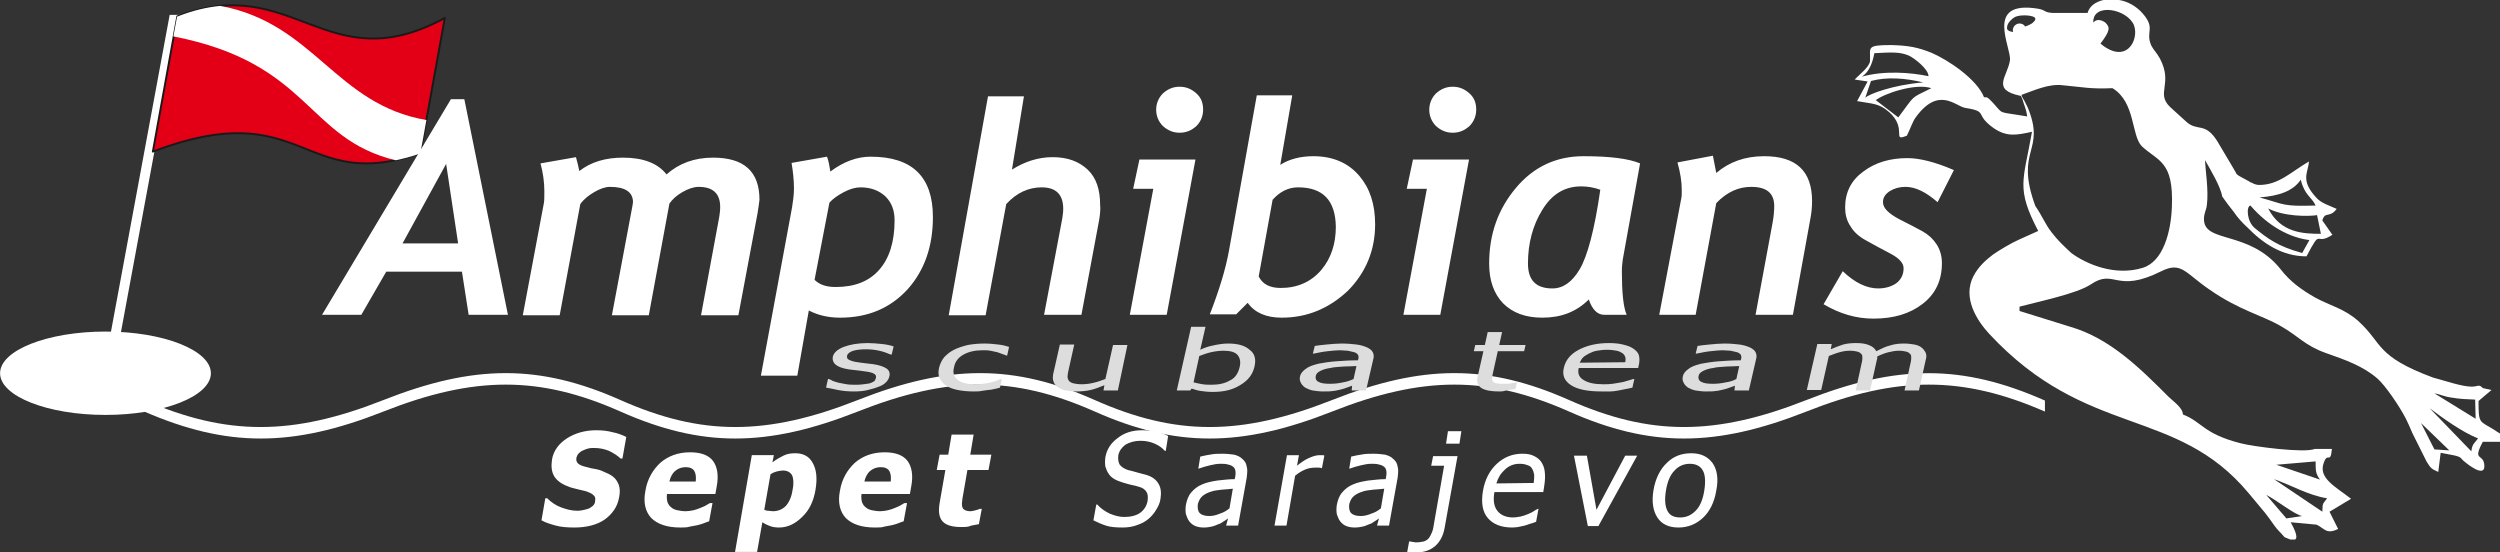 <?xml version="1.0" encoding="utf-8"?>
<!-- Generator: Adobe Illustrator 21.0.0, SVG Export Plug-In . SVG Version: 6.00 Build 0)  -->
<svg version="1.1"
	 id="svg8" inkscape:version="0.92.1 r15371" sodipodi:docname="amphibians_logo_black.svg" xmlns:cc="http://creativecommons.org/ns#" xmlns:dc="http://purl.org/dc/elements/1.1/" xmlns:inkscape="http://www.inkscape.org/namespaces/inkscape" xmlns:rdf="http://www.w3.org/1999/02/22-rdf-syntax-ns#" xmlns:sodipodi="http://sodipodi.sourceforge.net/DTD/sodipodi-0.dtd" xmlns:svg="http://www.w3.org/2000/svg"
	 xmlns="http://www.w3.org/2000/svg" xmlns:xlink="http://www.w3.org/1999/xlink" x="0px" y="0px" viewBox="0 0 521.8 115.3"
	 style="enable-background:new 0 0 521.8 115.3;" xml:space="preserve">
<rect x="0" y="0" width="521.8" height="115.3" fill="#333333" stroke="none"/>
<style type="text/css">
	.st0{fill:#FFFFFF;}
	.st1{fill:#DDDDDD;}
	.st2{fill:#E30016;stroke:#1B1918;stroke-width:0.75;stroke-linecap:round;stroke-linejoin:round;}
</style>
<sodipodi:namedview  bordercolor="#666666" borderopacity="1.0" fit-margin-bottom="0" fit-margin-left="0" fit-margin-right="0" fit-margin-top="0" id="base" inkscape:current-layer="layer1" inkscape:cx="141.51495" inkscape:cy="-73.251522" inkscape:document-units="mm" inkscape:pageopacity="0.0" inkscape:pageshadow="2" inkscape:window-height="705" inkscape:window-maximized="1" inkscape:window-width="1366" inkscape:window-x="-8" inkscape:window-y="-8" inkscape:zoom="0.51807284" pagecolor="#ffffff" showgrid="false">
	</sodipodi:namedview>
<g id="layer1" transform="translate(-12.484,-97.997)" inkscape:groupmode="layer" inkscape:label="Layer 1">
	<g id="g4507">
		<path id="path4568" inkscape:connector-curvature="0" class="st0" d="M34.5,167.2c12.1,0,22,3.9,22,8.7c0,4.8-9.9,8.7-22,8.7
			c-12.1,0-22-3.9-22-8.7C12.5,171.1,22.4,167.2,34.5,167.2z M34.5,169.7c10.8,0,19.5,2.8,19.5,6.2c0,3.4-8.8,6.2-19.5,6.2
			c-10.8,0-19.5-2.8-19.5-6.2C15,172.4,23.8,169.7,34.5,169.7z"/>
		<path id="path4570" inkscape:connector-curvature="0" class="st0" d="M42.6,181.5c17.2,7.5,30.9,7.5,49.9,0
			c19-7.5,32.6-7.5,49.5,0c16.9,7.5,30.5,7.5,49.5,0c19-7.5,32.6-7.5,49.5,0c16.9,7.5,30.5,7.5,49.5,0c19-7.5,32.6-7.5,49.5,0
			c16.9,7.5,30.5,7.5,49.5,0c19-7.5,32.6-7.5,49.8,0.1v2.3c-17.2-7.5-30.8-7.5-49.8,0c-19,7.5-32.6,7.5-49.5,0
			c-16.9-7.5-30.5-7.5-49.5,0c-19,7.5-32.6,7.5-49.5,0c-16.9-7.5-30.5-7.5-49.5,0c-19,7.5-32.6,7.5-49.5,0
			c-16.9-7.5-30.5-7.5-49.5,0c-19,7.5-32.6,7.5-49.9,0L42.6,181.5z"/>
		<path id="path4572" inkscape:connector-curvature="0" class="st1" d="M190.7,179.7c-1.2,0-2.3-0.1-3.3-0.3c-1-0.2-1.8-0.4-2.5-0.5
			l0.4-1.8h0.2c0.2,0.1,0.5,0.2,0.8,0.4c0.3,0.1,0.8,0.3,1.3,0.4c0.5,0.1,1,0.2,1.6,0.3c0.6,0.1,1.2,0.1,1.9,0.1c0.5,0,1,0,1.6-0.1
			c0.6-0.1,1-0.1,1.3-0.2c0.4-0.1,0.7-0.3,0.9-0.4c0.2-0.1,0.3-0.4,0.4-0.7c0.1-0.4,0-0.7-0.4-0.9c-0.3-0.2-1-0.4-2-0.5
			c-0.4-0.1-0.9-0.1-1.5-0.2c-0.6-0.1-1.2-0.1-1.7-0.2c-1.3-0.2-2.2-0.5-2.8-1c-0.5-0.4-0.7-1-0.6-1.6c0.2-0.9,1-1.6,2.3-2.1
			c1.3-0.5,3-0.8,5-0.8c1,0,2,0.1,3,0.2c1,0.1,1.8,0.3,2.4,0.5l-0.4,1.7h-0.2c-0.7-0.3-1.5-0.6-2.4-0.8c-0.9-0.2-1.8-0.3-2.8-0.3
			c-1,0-1.9,0.1-2.6,0.3c-0.7,0.2-1.2,0.6-1.3,1c-0.1,0.4,0,0.7,0.4,0.9c0.4,0.2,1,0.4,1.8,0.5c0.4,0.1,0.9,0.1,1.5,0.2
			c0.5,0.1,1.1,0.1,1.7,0.2c1.3,0.2,2.2,0.5,2.8,0.9c0.6,0.4,0.8,1,0.6,1.7c-0.1,0.4-0.3,0.8-0.7,1.2c-0.4,0.4-0.9,0.7-1.5,0.9
			c-0.7,0.3-1.5,0.5-2.3,0.7C192.9,179.6,191.9,179.7,190.7,179.7L190.7,179.7z M215.7,179.7c-1.2,0-2.3-0.1-3.3-0.3
			c-1-0.2-1.8-0.5-2.4-0.9c-0.6-0.4-1.1-0.9-1.4-1.6c-0.3-0.6-0.3-1.4-0.1-2.2c0.2-0.8,0.6-1.6,1.1-2.2c0.6-0.6,1.2-1.1,2-1.5
			c0.8-0.4,1.7-0.7,2.9-1c1.1-0.2,2.3-0.3,3.5-0.3c1,0,1.9,0.1,2.8,0.2c0.9,0.1,1.7,0.3,2.3,0.5l-0.4,1.8h-0.2
			c-0.2-0.1-0.4-0.2-0.8-0.3c-0.3-0.1-0.7-0.3-1.1-0.4c-0.4-0.1-0.9-0.2-1.4-0.3c-0.5-0.1-1.1-0.1-1.6-0.1c-1.6,0-2.9,0.3-4,0.9
			c-1.1,0.6-1.8,1.5-2,2.7c-0.3,1.1,0,2,0.8,2.6c0.8,0.6,2,0.9,3.6,0.9c1,0,1.9-0.1,2.9-0.3c0.9-0.2,1.8-0.5,2.5-0.8h0.2l-0.4,1.8
			c-0.3,0.1-0.7,0.2-1.2,0.3c-0.5,0.1-0.9,0.2-1.3,0.2c-0.5,0.1-1,0.1-1.4,0.2C216.9,179.7,216.3,179.7,215.7,179.7L215.7,179.7z
			 M245.8,179.5h-3l0.2-1.1c-1,0.4-2,0.8-2.9,1c-0.9,0.2-1.8,0.3-2.9,0.3c-0.8,0-1.5-0.1-2.2-0.2c-0.7-0.1-1.2-0.4-1.7-0.7
			c-0.4-0.3-0.8-0.7-0.9-1.1c-0.2-0.4-0.2-1-0.1-1.6l1.4-6.2h3l-1.2,5.4c-0.1,0.5-0.2,0.9-0.2,1.3c0,0.3,0.1,0.6,0.3,0.9
			c0.2,0.2,0.5,0.4,0.9,0.5c0.4,0.1,1,0.2,1.8,0.2c0.7,0,1.6-0.1,2.4-0.3c0.9-0.2,1.7-0.5,2.5-0.8l1.6-7.1h3L245.8,179.5z
			 M271.2,174.7c0.3-1.1,0.1-2-0.4-2.6c-0.5-0.6-1.5-0.9-2.9-0.9c-0.8,0-1.7,0.1-2.6,0.3c-0.9,0.2-1.7,0.5-2.5,0.8l-1.2,5.5
			c0.7,0.2,1.4,0.3,1.9,0.4c0.6,0.1,1.2,0.1,1.9,0.1c1.5,0,2.8-0.3,3.8-0.9C270.3,176.9,270.9,175.9,271.2,174.7L271.2,174.7z
			 M274.3,174.6c-0.4,1.6-1.3,2.8-3,3.8c-1.6,1-3.5,1.4-5.7,1.4c-1,0-1.8-0.1-2.5-0.2c-0.7-0.1-1.3-0.3-1.9-0.5l-0.3,0.4h-2.8
			l3-13.3h3l-1.1,4.8c0.8-0.4,1.7-0.7,2.7-0.9c0.9-0.2,2-0.4,3.1-0.4c2,0,3.5,0.4,4.5,1.3C274.4,171.8,274.7,173,274.3,174.6
			L274.3,174.6z M295,177.1l0.6-2.7c-0.7,0-1.6,0.1-2.7,0.1c-1.1,0.1-2,0.1-2.7,0.3c-0.8,0.1-1.5,0.3-2.1,0.6
			c-0.6,0.3-0.9,0.6-1,1.1c-0.1,0.5,0.1,1,0.6,1.2c0.5,0.3,1.3,0.4,2.4,0.4c1,0,1.8-0.1,2.7-0.3C293.4,177.7,294.2,177.5,295,177.1
			L295,177.1z M294.7,178.5c-0.3,0.1-0.6,0.2-1.1,0.4c-0.5,0.2-0.9,0.3-1.3,0.4c-0.6,0.1-1.1,0.3-1.6,0.3c-0.5,0.1-1.2,0.1-2.1,0.1
			c-0.7,0-1.4-0.1-2.1-0.2c-0.6-0.1-1.2-0.4-1.6-0.6c-0.4-0.3-0.7-0.6-0.9-1c-0.2-0.4-0.3-0.8-0.2-1.2c0.1-0.7,0.5-1.2,1.2-1.7
			c0.6-0.5,1.5-0.8,2.7-1.1c1.1-0.2,2.3-0.4,3.7-0.5c1.4-0.1,2.9-0.2,4.5-0.2l0.1-0.3c0.1-0.4,0-0.7-0.1-0.9
			c-0.2-0.2-0.4-0.4-0.8-0.5c-0.4-0.1-0.8-0.2-1.3-0.3c-0.5,0-1.1-0.1-1.7-0.1c-0.7,0-1.5,0.1-2.5,0.2c-1,0.1-1.9,0.3-2.9,0.5h-0.2
			l0.4-1.6c0.6-0.1,1.4-0.2,2.5-0.3c1.1-0.1,2.1-0.2,3.1-0.2c1.2,0,2.3,0.1,3.1,0.2c0.8,0.1,1.5,0.3,2.2,0.6c0.6,0.3,1,0.6,1.2,1
			c0.2,0.4,0.3,0.9,0.1,1.5l-1.5,6.5h-3L294.7,178.5z M325.4,179.7c-1.6,0-2.9-0.2-3.7-0.7c-0.8-0.5-1.1-1.3-0.8-2.4l1.2-5.3h-2
			l0.3-1.3h2l0.6-2.7h3l-0.6,2.7h5.5l-0.3,1.3h-5.5l-1,4.5c-0.1,0.5-0.2,0.9-0.2,1.1c0,0.3,0,0.5,0.2,0.7c0.1,0.2,0.4,0.4,0.8,0.4
			c0.4,0.1,0.9,0.1,1.6,0.1c0.5,0,1,0,1.4-0.1c0.5-0.1,0.8-0.1,1-0.2h0.2l-0.3,1.4c-0.6,0.1-1.2,0.2-1.8,0.2
			C326.4,179.7,325.9,179.7,325.4,179.7L325.4,179.7z M346.8,179.7c-2.9,0-5-0.4-6.4-1.3c-1.4-0.9-1.9-2.1-1.5-3.7
			c0.4-1.6,1.4-2.8,3.1-3.7c1.7-0.9,3.8-1.4,6.3-1.4c1.1,0,2.1,0.1,2.9,0.3c0.8,0.2,1.5,0.4,2.1,0.8c0.6,0.4,1,0.8,1.2,1.3
			c0.2,0.5,0.2,1.2,0.1,1.9l-0.2,0.9h-12.4c-0.3,1.1,0.1,2,1,2.5c0.9,0.6,2.3,0.9,4.1,0.9c0.7,0,1.3,0,2-0.1
			c0.7-0.1,1.3-0.2,1.8-0.3c0.6-0.1,1.1-0.3,1.5-0.4c0.4-0.1,0.7-0.2,1-0.3h0.2l-0.4,1.8c-0.4,0.1-0.8,0.2-1.4,0.3
			c-0.6,0.1-1,0.2-1.5,0.3c-0.6,0.1-1.2,0.2-1.6,0.2C348.1,179.7,347.5,179.7,346.8,179.7L346.8,179.7z M351.7,173.6
			c0.1-0.4,0.1-0.8,0-1.1c-0.1-0.3-0.3-0.6-0.6-0.8c-0.3-0.2-0.7-0.4-1.2-0.5c-0.5-0.1-1.2-0.2-2-0.2c-0.8,0-1.5,0.1-2.1,0.2
			c-0.6,0.1-1.1,0.3-1.7,0.6c-0.5,0.3-0.9,0.5-1.2,0.8c-0.3,0.3-0.5,0.7-0.7,1.1L351.7,173.6z M374.9,177.1l0.6-2.7
			c-0.7,0-1.6,0.1-2.7,0.1c-1.1,0.1-2,0.1-2.7,0.3c-0.8,0.1-1.5,0.3-2.1,0.6c-0.6,0.3-0.9,0.6-1,1.1c-0.1,0.5,0.1,1,0.6,1.2
			c0.5,0.3,1.3,0.4,2.4,0.4c1,0,1.8-0.1,2.7-0.3C373.4,177.7,374.2,177.5,374.9,177.1L374.9,177.1z M374.6,178.5
			c-0.3,0.1-0.6,0.2-1.1,0.4c-0.5,0.2-0.9,0.3-1.3,0.4c-0.6,0.1-1.1,0.3-1.6,0.3c-0.5,0.1-1.2,0.1-2.1,0.1c-0.7,0-1.4-0.1-2.1-0.2
			c-0.6-0.1-1.2-0.4-1.6-0.6c-0.4-0.3-0.7-0.6-0.9-1c-0.2-0.4-0.3-0.8-0.2-1.2c0.1-0.7,0.5-1.2,1.2-1.7c0.6-0.5,1.5-0.8,2.7-1.1
			c1.1-0.2,2.3-0.4,3.7-0.5c1.4-0.1,2.9-0.2,4.5-0.2l0.1-0.3c0.1-0.4,0-0.7-0.1-0.9c-0.2-0.2-0.4-0.4-0.8-0.5
			c-0.4-0.1-0.8-0.2-1.3-0.3c-0.5,0-1.1-0.1-1.7-0.1c-0.7,0-1.5,0.1-2.5,0.2c-1,0.1-1.9,0.3-2.9,0.5h-0.2l0.4-1.6
			c0.6-0.1,1.4-0.2,2.5-0.3c1.1-0.1,2.1-0.2,3.1-0.2c1.2,0,2.3,0.1,3.1,0.2c0.8,0.1,1.5,0.3,2.2,0.6c0.6,0.3,1,0.6,1.2,1
			c0.2,0.4,0.3,0.9,0.1,1.5l-1.5,6.5h-3L374.6,178.5z M410,179.5l1.2-5.5c0.1-0.4,0.2-0.8,0.2-1.2c0-0.4,0-0.7-0.2-0.9
			c-0.2-0.2-0.4-0.4-0.8-0.5c-0.4-0.1-0.9-0.2-1.6-0.2c-0.6,0-1.3,0.1-2.1,0.3c-0.8,0.2-1.6,0.5-2.4,0.9c0,0.1,0,0.2,0,0.3
			c0,0.1,0,0.3-0.1,0.5l-1.4,6.3h-3l1.2-5.5c0.1-0.4,0.2-0.8,0.2-1.2c0-0.4,0-0.7-0.2-0.9c-0.2-0.2-0.4-0.4-0.8-0.5
			c-0.4-0.1-0.9-0.2-1.6-0.2c-0.7,0-1.4,0.1-2.1,0.3c-0.8,0.2-1.5,0.5-2.3,0.8l-1.6,7.1h-3l2.2-9.6h3l-0.2,1.1
			c0.9-0.4,1.7-0.7,2.6-1c0.8-0.2,1.7-0.3,2.6-0.3c1.1,0,2,0.1,2.7,0.4c0.8,0.3,1.3,0.7,1.6,1.3c1-0.5,2-1,2.9-1.2
			c0.9-0.3,1.9-0.4,2.9-0.4c0.8,0,1.5,0.1,2.1,0.2c0.6,0.1,1.1,0.3,1.5,0.6c0.4,0.3,0.7,0.7,0.9,1.1c0.2,0.4,0.2,1,0,1.6l-1.4,6.3
			L410,179.5z"/>
		<path id="path4574" inkscape:connector-curvature="0" class="st0" d="M36.1,176.1l13.9-75h-2.1l-13.9,75H36.1z"/>
		<path class="st0" d="M532.9,187.6c-2.9-1.8-3.1-1.1-3.1-5.9l2.7-2.3l-1.8-0.4c-0.8-0.9-1.1-0.3-2.3-0.3c-2.1,0-5.8-1.3-8.1-1.9
			c-12.1-4.5-10.4-7.1-15.6-11.8c-2.9-2.6-5.9-3.2-9-4.9c-2.8-1.6-5.2-3.3-7.2-5.9c-6.6-8.3-16.2-5.3-16-10.6c0-1.1,0.5-1.8,0.6-2.8
			c0.4-3-0.3-7.3-0.4-9.4c1.1,1.9,3.3,5.6,3.6,7.6c0.7,1,1.5,2.1,2.4,3.2c0.8,1.2,1.8,2.3,2.9,3.3l-0.1-0.1
			c3.3,3.4,7.3,6.1,12.4,6.1c3.3-6.3,1.6-2,5.4-4.5l-2.1-3c0.6-2,1.5-0.4,3-2.4c-1.5-0.7-3.3-1.2-4.3-2.4c-3.4-3.7-1.6-5.2-1.5-7.5
			c-3.9,2.3-6.3,4.9-10.4,4.9c-0.5,0-1.1-0.2-1.6-0.5c-0.2,0-0.3-0.1-0.4-0.2l-2.2-1.2c-0.3-0.2-0.6-0.4-0.7-0.8
			c-0.1-0.1-0.2-0.3-0.3-0.5l-3.5-5.9c-2.6-4.2-4.2-1.9-6.6-4.2l-3.3-3c-3-2.9,0.7-4.8-2.1-10.1c-0.6-1.1-1.4-1.9-1.8-2.7
			c-1.3-3,1-3.5-1.8-6.7c-1.3-1.5-3.1-2.5-4.9-2.8h-3.3c-1.7,0.4-2.9,1.3-3.3,2.7l-7.2,0c-2-0.1-1.4-0.6-3.2-0.9
			c-11.3-1.8-5.4,8.2-5.8,10.8c-0.5,3.4-4,6.1,2.2,7.4l0.1,0l0.3,0.7l0,0c0.4,1.4,0.8,2,1,3.6c-6.4-1.1-4.8-0.3-7.1-2.8
			c-1.3-1.4-1.3-1.2-1.9-1.2c-1.5-3.8-7.5-7.8-11-9.3c-2.8-1.1-4.6-1.5-8.4-1.6c-5.3,0-4.3,0.5-4.4,3.3c-0.1,1.3-2.3,2.9-3.2,3.9
			l2.7,0.4l-2.2,4.1c3.3,0.6,4.5,0.4,6.7,2.3c3.9,3.5,0.4,6.3,3.7,4.9l0,0c0.7-1.4,1.2-3,1.9-3.9c4.7-6.4,8.2-2.3,10.2-1.9
			c5.1,0.8,1.8,1.3,6.1,4.3c2.7,1.8,4.7,1.4,7.9,0.7c-1.8,10.3-3.4,11.7,1.3,20.7l-4,1.8c-1.6,0.7-4.1,2.2-5.4,3.1
			c-1.6,1.2-3.1,2.6-4.1,4.5c-2.4,4.6,0.8,9.4,3.3,12.1c20.4,21.9,38.9,15,54.1,33.2l3.5,4.2c0.8,1,1.1,1.5,1.9,2.6
			c0.8,1.1,1.1,1.2,2.1,2.4c0.5,0.2,0.9,0.4,1.2,0.5h1c0.8-0.4-0.3-2.5-0.9-3.6l5.4,0.5c1.7,0.8,2,2.1,4.5,0.9l-1.8-3.6l4.5-2.7
			c-3.2-2.5-6.9-4.3-5.7-7.5c0.8-2.4,1.4,0.4,1.7-2.9h-3.6c-2.1,0.9-12.9-0.5-15.5-1.2c-7.8-2-7.9-4.4-12-6c0-1.4-2.1-2.8-3-3.7
			c-5.9-5.9-12.2-12.2-20.5-14.6l-10.6-3.3v-0.9c4.1-1.1,11.9-2.7,14.8-4.6c5.1-3.5,5.2,2,14.8-2.8c4.2-2.1,5,0.4,10,3.8
			c6.3,4.4,11.1,5.4,15,7.7c3.7,2.1,4.9,4,9.4,5.6c4,1.4,7.7,2.7,10.7,5.3c1.6,1.4,4.5,5.6,5.9,8.3c0.5,1,0.9,1.9,1.4,3.1l3,6
			c0.9,1.4,0.9,1.4,2.4,2.1l0.5-4l2.6,0.5c1.6,0.3,1.7,0.7,1.7,0.7c0-0.1,0.1,0.1,0.1,0.1l0.4,0.4c0,0,4.7,4.1,4.3,0.7
			c-0.3-2.3-2.5-0.6-0.3-4.7l3.7,0c0.2-0.2,0.3-0.3,0.4-0.5v-0.9C534,188.3,533.3,187.9,532.9,187.6z M496.9,146.8
			c-3.7,0-8.4-0.2-11-5.3l0,0c3.2,1.7,8.4,1.7,10.2,1.4L496.9,146.8z M492.7,135.5c0.8,3.3,2.3,3.6,3.1,5.4c-7,0.2-6.3-0.2-11.7-1.7
			C488.1,138.9,491.1,137.9,492.7,135.5z M482.2,140.9c3.7,4.3,8.2,6.7,12.3,7.2l-1.5,2.7c-5.2-1.4-7.3-3.1-9.9-5.2
			C481.4,144.2,481.3,141,482.2,140.9z M401.1,114c1.4-0.9,2.2-2.7,2.6-4.9c3.6-0.2,5.3-0.3,7.2,0.5c1.1,0.5,4.1,2.8,4.1,4.3l0,0v0
			v0C411.2,113.1,405.7,112.7,401.1,114z M403,114.9L403,114.9c3.3-0.9,7.2-0.6,10.9,0.3c-6.2,0.5-11.3,2.4-12.1,3.2L403,114.9z
			 M408.7,122.5l-4.7-3.6c1.8-1.4,8.3-3.6,11.6-2.5C411,118.7,412.4,117.6,408.7,122.5z M495.8,194.3c0,2,0,2.5,0.9,3.8l-9.1-3.1
			L495.8,194.3z M498.2,202c-1,1.4-0.9,0.8-1,2.8l-10.1-6.8C490.6,199.2,494.3,201.4,498.2,202z M493,205.7L493,205.7L493,205.7
			C493,205.7,493,205.7,493,205.7l-3.3,0.5l-4.2-4.9C487.4,202.2,491.5,205.5,493,205.7z M457.9,103.3c1.1,3-1.6,8.3-7,3.8v0
			c2.1-2.8,2-3.4,1-4.4c-1-0.7-1.9-0.7-2.5,0C449.2,98.5,456.5,99.8,457.9,103.3z M434,102.9c-0.7,0-1.4,0.6-1.4,1.4
			c0,0.2,0,0.3,0.1,0.4c-0.5-0.1-0.9-0.2-1.1-0.4c0,0,0.1,0.1-0.1-0.1c-0.2-0.2-0.2-1.1,0.6-1.9c0.1-0.1,0.5-0.5,0.7-0.6
			c0.4-0.3,1.1-0.5,2.3-0.5l0,0c1.2,0,2.2,0.3,2.2,0.7c0,0.3-0.1,0.4-0.3,0.6c-0.3,0.4-0.8,0.6-1,0.7c-0.2,0.1-0.4,0.2-0.8,0.3
			c0,0,0,0,0,0.1C435,103.2,434.6,102.9,434,102.9z M465.8,141.2c-0.2,5.2-1.8,11.4-6.1,12.7c-5.8,1.8-11.8-0.8-14.9-3.1
			c-1.7-1.6-2.7-2.5-4.1-4.3c-1.4-1.8-2-3.5-3.4-5.5c-4.4-12,2.3-11.2-1.6-20.6c0,0-0.6-1.2-0.6-1.2c-0.1-0.2-0.2-0.4-0.3-0.5l0,0
			l-0.1-0.2c0-0.1,0-0.2-0.1-0.1l-0.2-0.6c2.6-0.9,5.7-2.4,8.7-2c4.4,0.4,5.6,0.8,10.3,0.6c4.8,2.9,3.9,9.8,6.1,12.1
			C462.9,131.7,466.2,131.5,465.8,141.2z M524.3,181c1.8,0.3,2.7,0.3,4.8,0.4l0,0l0.1,4l-8.6-5.3C521.9,180.3,522.6,180.8,524.3,181
			z M520.6,191.8l-2.8-5.5l5.9,5.7L520.6,191.8z M529.7,189.5c-0.8,1.1-1.2,1.1-1.4,2.7l-8.7-9C522.4,185.3,526.4,188.2,529.7,189.5
			L529.7,189.5z"/>
		<path id="path4578" inkscape:connector-curvature="0" class="st0" d="M34.5,174.2c4.1,0,7.5,0.8,7.5,1.7c0,0.9-3.4,1.7-7.5,1.7
			c-4.1,0-7.5-0.8-7.5-1.7C27.1,174.9,30.4,174.2,34.5,174.2z M34.5,174.6c3.6,0,6.6,0.5,6.6,1.2c0,0.7-3,1.2-6.6,1.2
			c-3.6,0-6.6-0.5-6.6-1.2C27.9,175.2,30.9,174.6,34.5,174.6z"/>
		<path id="path4580" inkscape:connector-curvature="0" class="st0" d="M34.5,171.2c7.8,0,14.2,2.1,14.2,4.7c0,2.6-6.4,4.7-14.2,4.7
			c-7.8,0-14.2-2.1-14.2-4.7C20.4,173.3,26.7,171.2,34.5,171.2z M34.5,172.5c6.9,0,12.5,1.5,12.5,3.4c0,1.9-5.6,3.4-12.5,3.4
			c-6.9,0-12.5-1.5-12.5-3.4C22,174,27.6,172.5,34.5,172.5z"/>
		<g id="Layer1001" transform="matrix(0.549,0,0,0.549,-24.564,-90.619)">
			<path id="path4582" inkscape:connector-curvature="0" class="st2" d="M125.6,401.2c3.1-17.1,6.2-34.3,9.3-51.4
				c44.4-17.1,56.6,25,101.7,0.6c-3.1,17.1-6.2,34.3-9.3,51.4C181.9,417.5,183.5,379.2,125.6,401.2z"/>
			<path id="path4584" inkscape:connector-curvature="0" class="st0" d="M151.2,345.8c35.8,6.6,43.8,37.5,78.4,43.4l-2.3,12.7
				c-3.4,1.2-6.5,2-9.4,2.6c-34.2-8.3-32.2-36.9-84.5-47.1l1.4-7.5C140.8,347.5,146.2,346.3,151.2,345.8L151.2,345.8z"/>
		</g>
		<path id="path4587" inkscape:connector-curvature="0" class="st0" d="M110.3,163.7l-1.4-9H93.1l-5.2,9h-8.2l26.9-45h2.8l9.1,45
			H110.3z M105.6,132.2l-9.1,16.6h11.6L105.6,132.2z M170.6,142.5l-4,21.3h-7.8l3.8-20.5c0.1-0.7,0.2-1.3,0.2-2.1
			c0-2.8-1.5-4.2-4.5-4.2c-1,0-2.2,0.4-3.4,1.1c-1.2,0.7-2.1,1.5-2.7,2.4l-4.3,23.3h-7.7l4.3-22.9c0-0.2,0.1-0.5,0.1-0.7
			c0-2.1-1.6-3.2-4.8-3.2c-1,0-2.1,0.4-3.3,1.1c-1.2,0.7-2.2,1.5-2.9,2.5l-4.3,23.2h-7.7l4.4-23.4c0.1-0.5,0.1-1.4,0.1-2.5
			c0-2-0.3-3.9-0.8-5.8l7.4-1.3c0.3,1,0.5,2,0.7,2.9c2.4-1.9,5.5-2.8,9.1-2.8c4.3,0,7.3,1.2,9.1,3.5c2.6-2.3,5.8-3.5,9.7-3.5
			c6.5,0,9.7,2.9,9.7,8.8C170.9,140.4,170.8,141.4,170.6,142.5L170.6,142.5z M181.3,162.8l-2.4,13.6h-7.6l6.5-35.1
			c0.2-1.3,0.4-2.6,0.4-3.9c0-1.8-0.2-3.6-0.5-5.4l7.4-1.3c0.3,0.8,0.5,1.8,0.7,3.1c2.8-2.1,5.6-3.1,8.4-3.1c8.7,0,13,4.2,13,12.6
			c0,6.2-1.8,11.2-5.3,15.1c-3.6,3.9-8.2,5.9-14.1,5.9C185.4,164.3,183.2,163.8,181.3,162.8L181.3,162.8z M182.5,156.4
			c1,1,2.4,1.5,4.4,1.5c4,0,7-1.2,9.1-3.6c2.1-2.4,3.2-5.8,3.2-10.3c0-2.1-0.6-3.7-1.9-5c-1.3-1.2-3-1.9-5.2-1.9c-1,0-2.2,0.3-3.5,1
			c-1.3,0.7-2.3,1.4-3,2.2L182.5,156.4z M241.9,143.9l-3.7,19.8h-7.8l3.8-20.1c0.1-0.7,0.2-1.3,0.2-2c0-3-1.5-4.5-4.5-4.5
			c-2.7,0-5.2,1.1-7.4,3.5l-4.3,23.2h-7.7l8.2-45.7h7.5l-2.5,15.3c2.7-1.7,5.5-2.6,8.5-2.6c3.1,0,5.5,0.9,7.3,2.6
			c1.8,1.7,2.6,4.2,2.6,7.3C242.2,141.6,242.1,142.7,241.9,143.9L241.9,143.9z M253.8,120.9c0-1.3,0.5-2.5,1.4-3.4
			c1-0.9,2.1-1.4,3.5-1.4c1.4,0,2.5,0.5,3.5,1.4c1,0.9,1.4,2,1.4,3.4c0,1.3-0.5,2.5-1.4,3.4c-1,0.9-2.1,1.4-3.5,1.4
			c-1.4,0-2.5-0.5-3.5-1.4C254.3,123.4,253.8,122.2,253.8,120.9z M256,163.7h-7.7l4.9-26.3h-4.2l1.3-6.1h11.7L256,163.7z M280,164.3
			c-3.2,0-5.6-1-7.1-3.1l-2.4,2.4h-5.5c1.9-4.9,3.3-9.4,4-13.3l5.8-32.4h7.4l-2.5,14.5c1.9-1.2,4.2-1.8,6.9-1.8
			c4.1,0,7.3,1.4,9.6,4.1c2.2,2.6,3.3,5.9,3.3,10.1c0,5.4-1.9,10-5.6,13.8C289.9,162.4,285.3,164.3,280,164.3L280,164.3z
			 M283.4,137.1c-2,0-3.8,0.9-5.3,2.6l-2.9,16c0.8,1.6,2.3,2.4,4.6,2.4c3.5,0,6.4-1.3,8.5-3.8c2-2.4,3-5.4,3-9
			C291.2,139.8,288.6,137.1,283.4,137.1L283.4,137.1z M310.8,120.9c0-1.3,0.5-2.5,1.4-3.4c1-0.9,2.1-1.4,3.5-1.4
			c1.4,0,2.5,0.5,3.5,1.4c1,0.9,1.4,2,1.4,3.4c0,1.3-0.5,2.5-1.4,3.4c-1,0.9-2.1,1.4-3.5,1.4c-1.4,0-2.5-0.5-3.5-1.4
			C311.3,123.4,310.8,122.2,310.8,120.9z M313.1,163.7h-7.7l4.9-26.3h-4.2l1.3-6.1h11.7L313.1,163.7z M351.2,152.1
			c-0.1,0.7-0.2,1.6-0.2,2.5c0,4.4,0.3,7.5,1,9.1h-4.7c-1.4,0-2.5-1.1-3.2-3.2c-2.6,2.6-5.8,3.8-9.7,3.8c-3.5,0-6.2-1-8.2-3
			c-1.9-2-2.9-4.7-2.9-8.3c0-6.2,1.9-11.4,5.6-15.8c3.7-4.4,8.4-6.6,14.1-6.6c5.5,0,9.4,0.5,11.8,1.5L351.2,152.1z M342.5,136.9
			c-3.4,0-6.1,1.6-8.1,4.9c-2,3.2-3,7-3,11.2c0,3.5,1.7,5.2,5.1,5.2c2.2,0,4.1-1.3,5.7-4c1.6-2.7,3.1-8.2,4.3-16.6
			C345.1,137.1,343.8,136.9,342.5,136.9z M386.7,163.7h-7.8l3.5-18.9c0.3-1.5,0.4-2.8,0.4-3.8c0-2.7-1.6-4-4.8-4
			c-2.7,0-5.1,1.1-7.3,3.4l-4.3,23.3h-7.6l4.6-24.3c0.1-0.4,0.1-1,0.1-1.7c0-1.8-0.3-3.7-0.9-5.8l7.4-1.4l0.7,3.6
			c2.7-2.3,6-3.5,10-3.5c6.7,0,10,3.1,10,9.4c0,1.1-0.1,2.4-0.4,3.9L386.7,163.7z M416.9,140.2c-2.4-2.1-4.6-3.2-6.7-3.2
			c-1.3,0-2.3,0.3-3.3,0.9c-0.9,0.6-1.4,1.3-1.4,2.3c0,1.2,1.1,2.3,3.3,3.5c2.2,1.1,3.9,2,5,2.6c1.2,0.7,2.1,1.5,2.9,2.7
			c0.7,1.1,1.1,2.4,1.1,3.9c0,3.6-1.3,6.4-4,8.5c-2.7,2.1-6.1,3.1-10.3,3.1c-3.6,0-7-1-10.4-3l4-6.9c2.5,2.4,5,3.6,7.4,3.6
			c1.5,0,2.8-0.4,3.8-1.1c1-0.8,1.5-1.8,1.5-3.1c0-1.1-0.9-2.1-2.8-3.1c-1.9-1-3.6-1.9-5-2.7c-1.5-0.8-2.6-1.8-3.3-3
			c-0.8-1.2-1.1-2.5-1.1-3.9c0-3.2,1.3-5.7,3.8-7.5c2.5-1.9,5.6-2.8,9.2-2.8c2.5,0,5.8,0.8,9.7,2.5L416.9,140.2z"/>
		<path id="path4589" inkscape:connector-curvature="0" class="st0" d="M132.4,208.1c-1.5,0-2.8-0.1-3.9-0.4c-1.1-0.3-2.1-0.6-3-1.1
			l0.8-4.6h0.4c0.8,0.8,1.8,1.5,2.9,1.9c1.1,0.4,2.2,0.7,3.3,0.7c0.3,0,0.7,0,1.1-0.1c0.5-0.1,0.9-0.2,1.2-0.3
			c0.4-0.1,0.7-0.4,1-0.6c0.3-0.3,0.5-0.6,0.5-1.1c0.1-0.5,0-0.9-0.4-1.2c-0.3-0.3-0.8-0.5-1.3-0.7c-0.6-0.2-1.3-0.3-2-0.5
			c-0.7-0.2-1.4-0.3-2-0.6c-1.4-0.5-2.4-1.3-2.9-2.2c-0.5-0.9-0.6-2-0.4-3.4c0.3-1.8,1.4-3.3,3.1-4.4c1.7-1.1,3.8-1.7,6.1-1.7
			c1.2,0,2.3,0.1,3.4,0.4c1.1,0.2,2.1,0.6,2.9,1l-0.8,4.5h-0.4c-0.6-0.6-1.4-1.1-2.4-1.6c-1-0.4-2-0.6-3.1-0.6c-0.4,0-0.8,0-1.2,0.1
			c-0.4,0.1-0.7,0.2-1.1,0.4c-0.3,0.1-0.6,0.3-0.9,0.6c-0.3,0.3-0.4,0.6-0.5,0.9c-0.1,0.5,0,0.9,0.3,1.2c0.3,0.3,0.9,0.6,1.9,0.8
			c0.6,0.2,1.2,0.3,1.8,0.4c0.6,0.1,1.2,0.3,1.8,0.6c1.3,0.5,2.2,1.1,2.7,2c0.5,0.8,0.7,1.9,0.4,3.3c-0.3,1.9-1.4,3.5-3.1,4.7
			C137.1,207.5,135,208.1,132.4,208.1L132.4,208.1z M154.5,208.1c-2.8,0-4.8-0.7-6.1-2c-1.2-1.3-1.7-3.2-1.2-5.7
			c0.4-2.4,1.5-4.3,3.1-5.8c1.6-1.4,3.7-2.2,6.2-2.2c2.3,0,3.9,0.6,4.8,1.8c0.9,1.2,1.2,3,0.8,5.2l-0.3,1.7h-10.1
			c-0.1,0.7,0,1.3,0.1,1.7c0.2,0.5,0.4,0.8,0.8,1.1c0.3,0.3,0.8,0.5,1.3,0.6c0.5,0.1,1.1,0.2,1.7,0.2c0.5,0,1.1-0.1,1.6-0.2
			c0.5-0.1,1-0.3,1.5-0.5c0.4-0.2,0.8-0.3,1.1-0.5c0.4-0.2,0.6-0.4,0.9-0.5h0.5l-0.7,3.8c-0.4,0.1-0.8,0.3-1.1,0.4
			c-0.3,0.1-0.8,0.3-1.3,0.4c-0.5,0.1-1.1,0.2-1.6,0.3C155.9,208.1,155.3,208.1,154.5,208.1L154.5,208.1z M157.7,198.5
			c0.1-1,0-1.7-0.3-2.2c-0.3-0.5-0.9-0.8-1.8-0.8c-0.9,0-1.6,0.3-2.2,0.8c-0.6,0.5-1,1.3-1.2,2.2L157.7,198.5z M182.7,200.2
			c-0.4,2.4-1.3,4.3-2.8,5.7c-1.4,1.4-3,2.2-4.8,2.2c-0.7,0-1.4-0.1-1.9-0.3c-0.5-0.2-1-0.4-1.6-0.8l-1.1,6.2h-4.6l3.5-20.2h4.6
			l-0.3,1.5c0.8-0.6,1.5-1,2.3-1.4c0.8-0.4,1.6-0.5,2.5-0.5c1.7,0,2.9,0.7,3.6,2C182.9,196,183.1,197.8,182.7,200.2L182.7,200.2z
			 M177.9,200.3c0.3-1.4,0.2-2.5-0.1-3.1c-0.3-0.6-1-1-1.9-1c-0.4,0-0.8,0.1-1.3,0.2c-0.4,0.1-0.9,0.3-1.3,0.6l-1.3,7.4
			c0.2,0.1,0.5,0.2,0.8,0.2c0.3,0,0.6,0.1,1,0.1c1.1,0,2-0.4,2.7-1.1C177.2,202.8,177.7,201.7,177.9,200.3L177.9,200.3z
			 M195.1,208.1c-2.8,0-4.8-0.7-6.1-2c-1.2-1.3-1.7-3.2-1.2-5.7c0.4-2.4,1.5-4.3,3.1-5.8c1.6-1.4,3.7-2.2,6.2-2.2
			c2.3,0,3.9,0.6,4.8,1.8c0.9,1.2,1.2,3,0.8,5.2l-0.3,1.7h-10.1c-0.1,0.7,0,1.3,0.1,1.7c0.2,0.5,0.4,0.8,0.8,1.1
			c0.3,0.3,0.8,0.5,1.3,0.6c0.5,0.1,1.1,0.2,1.7,0.2c0.5,0,1.1-0.1,1.6-0.2c0.5-0.1,1-0.3,1.5-0.5c0.4-0.2,0.8-0.3,1.1-0.5
			c0.4-0.2,0.6-0.4,0.9-0.5h0.5l-0.7,3.8c-0.4,0.1-0.8,0.3-1.1,0.4c-0.3,0.1-0.8,0.3-1.3,0.4c-0.5,0.1-1.1,0.2-1.6,0.3
			C196.6,208.1,195.9,208.1,195.1,208.1L195.1,208.1z M198.4,198.5c0.1-1,0-1.7-0.3-2.2c-0.3-0.5-0.9-0.8-1.8-0.8
			c-0.9,0-1.6,0.3-2.2,0.8c-0.6,0.5-1,1.3-1.2,2.2H198.4z M213.1,208c-1.9,0-3.2-0.4-3.9-1.2c-0.7-0.8-0.9-2-0.6-3.8l1.2-6.9H208
			l0.6-3.2h1.8l0.7-4.2h4.6l-0.7,4.2h4.4l-0.6,3.2h-4.4l-0.9,5.2c-0.1,0.5-0.2,1-0.2,1.4c-0.1,0.4,0,0.7,0,1
			c0.1,0.3,0.2,0.6,0.5,0.7c0.3,0.2,0.7,0.3,1.3,0.3c0.2,0,0.6-0.1,1-0.2c0.4-0.1,0.7-0.2,0.9-0.3h0.4l-0.6,3.2
			c-0.5,0.1-1.1,0.2-1.6,0.3C214.6,208,213.9,208,213.1,208L213.1,208z M246.8,208.1c-1.4,0-2.6-0.1-3.5-0.4
			c-0.9-0.3-1.8-0.7-2.6-1.1l0.6-3.3h0.2c0.7,0.8,1.6,1.4,2.6,1.9c1,0.4,2,0.7,3,0.7c1.4,0,2.6-0.3,3.4-0.9c0.8-0.6,1.3-1.4,1.5-2.4
			c0.1-0.8,0.1-1.4-0.2-1.9c-0.3-0.5-0.8-0.9-1.6-1.1c-0.6-0.2-1.1-0.3-1.6-0.4c-0.5-0.1-1.1-0.3-1.8-0.5c-0.6-0.2-1.2-0.4-1.7-0.7
			c-0.5-0.3-0.9-0.6-1.2-1.1c-0.3-0.4-0.5-0.9-0.7-1.5c-0.1-0.6-0.1-1.3,0-2c0.3-1.6,1.1-2.9,2.6-4c1.4-1.1,3.1-1.6,5-1.6
			c1.1,0,2.1,0.1,3,0.3c0.9,0.2,1.8,0.5,2.5,0.9l-0.5,3.1h-0.2c-0.5-0.6-1.2-1.1-2.1-1.5c-0.9-0.4-1.9-0.6-3-0.6
			c-1.2,0-2.2,0.3-3.1,0.8c-0.8,0.6-1.3,1.3-1.5,2.2c-0.1,0.8,0,1.5,0.3,2c0.4,0.5,0.9,0.8,1.7,1.1c0.5,0.1,1.2,0.3,1.9,0.5
			c0.8,0.2,1.4,0.4,1.9,0.5c1.3,0.4,2.1,1,2.6,1.9c0.5,0.8,0.6,1.9,0.4,3.1c-0.1,0.8-0.4,1.5-0.9,2.3c-0.4,0.7-1,1.4-1.6,1.9
			c-0.7,0.6-1.5,1-2.4,1.3C249,207.9,248,208.1,246.8,208.1L246.8,208.1z M269.1,204.1l0.7-4.1c-0.6,0.1-1.3,0.1-2.3,0.2
			c-0.9,0.1-1.7,0.2-2.2,0.4c-0.7,0.2-1.3,0.5-1.8,0.9c-0.5,0.4-0.8,1-1,1.7c-0.1,0.8,0,1.5,0.4,1.9c0.4,0.4,1.1,0.6,2,0.6
			c0.8,0,1.5-0.2,2.2-0.5C267.8,205,268.5,204.6,269.1,204.1L269.1,204.1z M268.8,206.2c-0.2,0.1-0.5,0.4-0.9,0.6
			c-0.4,0.3-0.7,0.5-1.1,0.6c-0.5,0.2-0.9,0.4-1.4,0.5c-0.4,0.1-1,0.2-1.7,0.2c-0.6,0-1.2-0.1-1.7-0.3c-0.5-0.2-0.9-0.5-1.3-1
			c-0.3-0.4-0.5-0.9-0.7-1.5c-0.1-0.6-0.1-1.2,0-1.9c0.2-1,0.5-1.9,1.1-2.6c0.6-0.7,1.3-1.3,2.3-1.7c0.9-0.4,1.9-0.6,3.1-0.8
			c1.1-0.1,2.4-0.3,3.7-0.3l0.1-0.5c0.1-0.6,0.1-1,0-1.4c-0.1-0.4-0.3-0.6-0.6-0.8c-0.3-0.2-0.6-0.3-1.1-0.4
			c-0.4-0.1-0.9-0.1-1.4-0.1c-0.6,0-1.3,0.1-2.1,0.3c-0.8,0.2-1.6,0.4-2.4,0.7h-0.1l0.4-2.5c0.5-0.1,1.2-0.3,2-0.4
			c0.9-0.2,1.7-0.2,2.6-0.2c1,0,1.8,0.1,2.5,0.2c0.7,0.2,1.2,0.4,1.7,0.9c0.5,0.4,0.8,0.9,0.9,1.6c0.2,0.6,0.1,1.4,0,2.3l-1.8,10
			h-2.5L268.8,206.2z M288.4,195.7h-0.1c-0.2-0.1-0.4-0.1-0.6-0.1c-0.2,0-0.4,0-0.7,0c-0.7,0-1.4,0.1-2.1,0.4
			c-0.7,0.3-1.4,0.7-2.1,1.3l-1.8,10.4h-2.5l2.6-14.7h2.5l-0.4,2.2c1-0.8,1.9-1.4,2.7-1.7c0.7-0.3,1.4-0.5,2-0.5c0.3,0,0.4,0,0.6,0
			c0.1,0,0.3,0,0.4,0.1L288.4,195.7z M300.7,204.1l0.7-4.1c-0.6,0.1-1.3,0.1-2.3,0.2c-0.9,0.1-1.7,0.2-2.2,0.4
			c-0.7,0.2-1.3,0.5-1.8,0.9c-0.5,0.4-0.8,1-1,1.7c-0.1,0.8,0,1.5,0.4,1.9c0.4,0.4,1.1,0.6,2,0.6c0.8,0,1.5-0.2,2.2-0.5
			C299.4,205,300.1,204.6,300.7,204.1L300.7,204.1z M300.3,206.2c-0.2,0.1-0.5,0.4-0.9,0.6c-0.4,0.3-0.7,0.5-1.1,0.6
			c-0.5,0.2-0.9,0.4-1.4,0.5c-0.4,0.1-1,0.2-1.7,0.2c-0.6,0-1.2-0.1-1.7-0.3c-0.5-0.2-0.9-0.5-1.3-1c-0.3-0.4-0.5-0.9-0.7-1.5
			c-0.1-0.6-0.1-1.2,0-1.9c0.2-1,0.5-1.9,1.1-2.6c0.6-0.7,1.3-1.3,2.3-1.7c0.9-0.4,1.9-0.6,3.1-0.8c1.1-0.1,2.4-0.3,3.7-0.3l0.1-0.5
			c0.1-0.6,0.1-1,0-1.4c-0.1-0.4-0.3-0.6-0.6-0.8c-0.3-0.2-0.6-0.3-1.1-0.4c-0.4-0.1-0.9-0.1-1.4-0.1c-0.6,0-1.3,0.1-2.1,0.3
			c-0.8,0.2-1.6,0.4-2.4,0.7h-0.1l0.4-2.5c0.5-0.1,1.2-0.3,2-0.4c0.9-0.2,1.7-0.2,2.6-0.2c1,0,1.8,0.1,2.5,0.2
			c0.7,0.2,1.2,0.4,1.7,0.9c0.5,0.4,0.8,0.9,0.9,1.6c0.2,0.6,0.1,1.4,0,2.3l-1.8,10h-2.5L300.3,206.2z M314,208.2
			c-0.3,1.7-1,2.9-2,3.8c-1.1,0.9-2.4,1.3-3.9,1.3c-0.3,0-0.6,0-0.9,0c-0.3,0-0.7-0.1-1-0.1l0.4-2.2h0.1c0.2,0,0.4,0.1,0.6,0.1
			c0.2,0,0.4,0.1,0.7,0.1c0.7,0,1.2-0.1,1.7-0.2c0.5-0.2,0.8-0.4,1.1-0.8c0.2-0.3,0.4-0.7,0.6-1.2c0.2-0.5,0.3-1.1,0.4-1.8l2.1-12
			h-2.7l0.4-2h5.1L314,208.2z M317.1,190.6h-2.8l0.4-2.6h2.8L317.1,190.6z M328.1,208.1c-2.3,0-4-0.7-5.1-2c-1.1-1.3-1.4-3.2-1-5.6
			c0.4-2.4,1.4-4.3,2.9-5.7c1.5-1.4,3.3-2.1,5.3-2.1c0.9,0,1.7,0.1,2.3,0.4c0.7,0.3,1.2,0.7,1.6,1.2c0.4,0.6,0.7,1.2,0.8,2.1
			c0.1,0.8,0.1,1.8-0.1,3l-0.2,1.3h-10.2c-0.3,1.7-0.1,3,0.6,3.9c0.7,0.9,1.8,1.4,3.3,1.4c0.5,0,1.1-0.1,1.6-0.2
			c0.5-0.1,1-0.3,1.5-0.5c0.5-0.2,0.9-0.4,1.2-0.6c0.3-0.2,0.6-0.4,0.9-0.5h0.1l-0.5,2.7c-0.3,0.1-0.7,0.3-1.2,0.4
			c-0.5,0.2-0.9,0.3-1.2,0.4c-0.5,0.1-1,0.2-1.4,0.3C329.2,208,328.7,208.1,328.1,208.1L328.1,208.1z M332.6,198.8
			c0.1-0.7,0.1-1.2,0.1-1.7c-0.1-0.5-0.2-0.9-0.4-1.2c-0.2-0.4-0.5-0.7-1-0.8c-0.4-0.2-1-0.3-1.6-0.3c-0.7,0-1.2,0.1-1.7,0.3
			c-0.5,0.2-1,0.5-1.4,0.9c-0.4,0.4-0.8,0.8-1.1,1.3c-0.3,0.5-0.5,1-0.7,1.6L332.6,198.8z M354.2,193.1l-8.1,14.7h-2.2l-2.9-14.7
			h2.7l2,11.3l6-11.3H354.2z M370.7,200.4c-0.4,2.5-1.4,4.4-2.8,5.7c-1.4,1.3-3.1,2-5.1,2c-2,0-3.5-0.7-4.4-2.1
			c-0.9-1.4-1.2-3.3-0.8-5.7c0.4-2.4,1.4-4.4,2.8-5.7c1.4-1.4,3.1-2,5.1-2c2,0,3.4,0.7,4.4,2C370.9,196,371.2,198,370.7,200.4
			L370.7,200.4z M368.2,200.4c0.3-1.9,0.2-3.3-0.3-4.2c-0.5-0.9-1.4-1.4-2.7-1.4c-1.3,0-2.4,0.5-3.2,1.4c-0.9,0.9-1.5,2.3-1.8,4.2
			c-0.3,1.8-0.2,3.2,0.3,4.2c0.5,1,1.4,1.4,2.7,1.4c1.3,0,2.3-0.5,3.2-1.4C367.3,203.7,367.9,202.3,368.2,200.4L368.2,200.4z"/>
	</g>
</g>
</svg>
